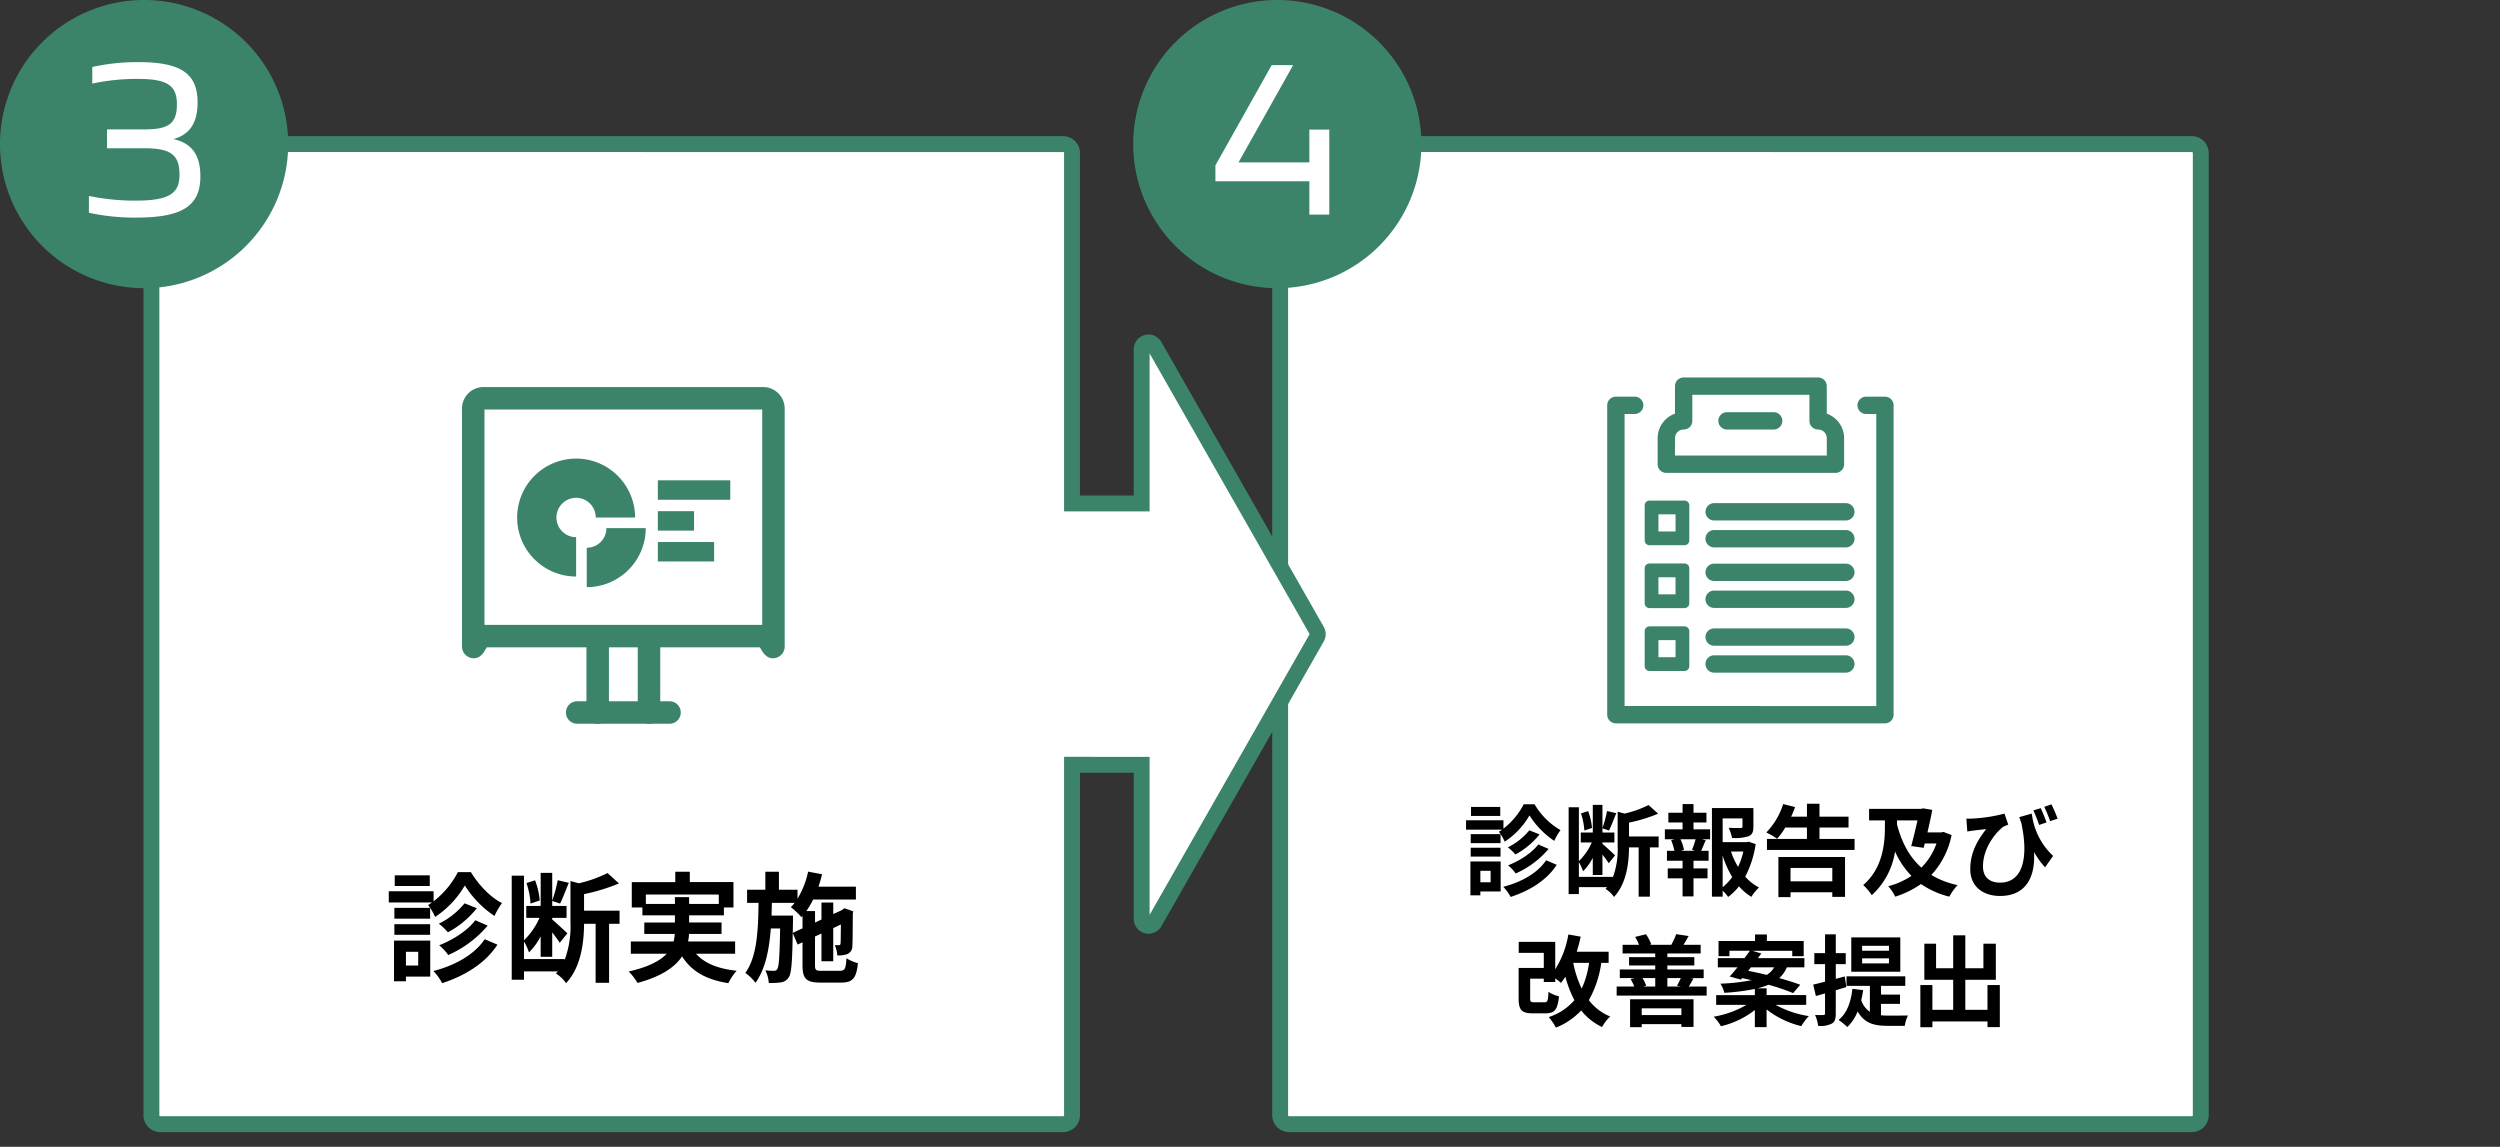 <svg xmlns="http://www.w3.org/2000/svg" xmlns:xlink="http://www.w3.org/1999/xlink" width="654" height="300" viewBox="0 0 654 300"><rect x="0" y="0" width="654" height="300" fill="#333333" stroke="none"/><defs><clipPath id="a"><rect width="654" height="300" transform="translate(-1866 4742)" fill="#fff" stroke="#707070" stroke-width="1"/></clipPath><clipPath id="b"><rect width="577.799" height="296.16" fill="none"/></clipPath></defs><g transform="translate(1866 -4742)" clip-path="url(#a)"><g transform="translate(-1866 4742)"><g clip-path="url(#b)"><path d="M446.867,117.208V25.514a2.323,2.323,0,0,0-2.323-2.323H208.36a2.323,2.323,0,0,0-2.323,2.323V277.255a2.323,2.323,0,0,0,2.323,2.323H444.544a2.323,2.323,0,0,0,2.323-2.323V117.208Z" transform="translate(128.853 14.503)" fill="#fff"/><path d="M445.344,282.457H209.159a4.407,4.407,0,0,1-4.4-4.4V26.314a4.407,4.407,0,0,1,4.4-4.4H445.344a4.407,4.407,0,0,1,4.4,4.4V278.055a4.407,4.407,0,0,1-4.4,4.4M209.159,26.068a.244.244,0,0,0-.244.245V278.055a.245.245,0,0,0,.244.247H445.344a.246.246,0,0,0,.245-.247V26.314a.244.244,0,0,0-.245-.245Z" transform="translate(128.053 13.703)" fill="#3b846a"/><path d="M329.249,150.5,286.773,75.99a1.791,1.791,0,0,0-3.347.887v40.331H265.2V25.514a2.323,2.323,0,0,0-2.324-2.323H26.692a2.323,2.323,0,0,0-2.323,2.323V277.255a2.323,2.323,0,0,0,2.323,2.323H262.875a2.323,2.323,0,0,0,2.324-2.323V185.561h18.227v40.331a1.791,1.791,0,0,0,3.347.887l42.476-74.508a1.788,1.788,0,0,0,0-1.773" transform="translate(15.24 14.503)" fill="#fff"/><path d="M263.676,282.457H27.491a4.407,4.407,0,0,1-4.4-4.4V26.314a4.407,4.407,0,0,1,4.4-4.4H263.676a4.407,4.407,0,0,1,4.4,4.4v89.617h14.071V77.677a3.868,3.868,0,0,1,7.228-1.916l42.479,74.511a3.888,3.888,0,0,1,0,3.829l-42.478,74.506a3.868,3.868,0,0,1-7.228-1.915V188.439H268.077v89.616a4.407,4.407,0,0,1-4.4,4.4M27.491,26.068a.244.244,0,0,0-.244.245V278.055a.245.245,0,0,0,.244.247H263.676a.246.246,0,0,0,.245-.247v-93.77H286.3V225.61l41.86-73.425L286.3,78.76v41.327H263.921V26.314a.244.244,0,0,0-.245-.245Z" transform="translate(14.441 13.703)" fill="#3b846a"/><path d="M88.359,140.362c1.994,3.3,5.081,6.578,8.137,8.106a19.79,19.79,0,0,0-1.965,3.366,26.649,26.649,0,0,1-7.763-7.981A24.549,24.549,0,0,1,79,152.084a14.819,14.819,0,0,0-1.838-3.117,6.85,6.85,0,0,0,1-.657H66.878v-2.929H78.6V148a23.109,23.109,0,0,0,6.36-7.638ZM77.727,167.7h-6.36v1.216H68.25V158.287h9.478Zm-.033-15.152H68.342v-2.836h9.352Zm-9.352,1.435h9.352v2.775H68.342Zm9.261-9.977H68.437V141.2H77.6ZM71.367,164.8h3.212v-3.584H71.367Zm23.942-5.456c-3.179,4.865-8.447,8.107-14.464,10.071a13.17,13.17,0,0,0-2.306-3.179c5.611-1.435,10.755-4.271,13.437-8.324Zm-5.391-9.539a24.155,24.155,0,0,1-7.576,6.3,15.012,15.012,0,0,0-2.37-2.245,20.146,20.146,0,0,0,6.734-5.33Zm2.836,4.553a28.612,28.612,0,0,1-10.32,7.7,12.923,12.923,0,0,0-2.37-2.557c3.524-1.372,7.451-3.833,9.447-6.545Z" transform="translate(34.825 87.78)"/><path d="M114.878,153.82h-2.742v15.431h-3.522V153.82h-3.025c-.031,4.644-.688,11.223-4.707,15.526a8.9,8.9,0,0,0-2.651-2.526c.158-.187.343-.375.5-.561H89.876v2.181h-3.21V141.225h3.21v16.9a18.3,18.3,0,0,0,4.052-5.86H90.469v-3.117H94.24v-8.667h3.023v7.264A35.382,35.382,0,0,0,98.7,142.41l2.9.686c-.78,1.869-1.59,4.052-2.277,5.424l-2.058-.686v1.31h3.742v3.117H97.263v.436c.873.718,3.366,3.025,3.961,3.616l-2,2.464c-.406-.657-1.185-1.715-1.965-2.713v6.389H94.24v-5.362a16.664,16.664,0,0,1-3.054,4.21,14.9,14.9,0,0,0-1.31-2.867v4.613h10.63v.218a25.039,25.039,0,0,0,1.528-9.821V142.627l2.183.592a33.658,33.658,0,0,0,7.514-2.68l2.991,2.713a49.565,49.565,0,0,1-9.133,2.8v4.335h9.289Zm-23.287-5.3a20.971,20.971,0,0,0-1.06-5.362l2.243-.717a19.383,19.383,0,0,1,1.217,5.268Z" transform="translate(47.2 87.852)"/><path d="M123.107,161.753c2.214,2.493,5.7,3.927,10.632,4.457a14.364,14.364,0,0,0-2.183,3.243c-5.925-.935-9.634-3.15-12.1-7.015-1.838,2.775-5.3,5.239-11.657,6.953a15.114,15.114,0,0,0-2.308-2.994c5.237-1.185,8.229-2.805,9.944-4.644h-9.383v-3.212h11.192a14.188,14.188,0,0,0,.31-1.965h-7.981v-2.992h8.013v-1.869h-8.511v-2.059H106.3v-6.64h11.379V140.3h3.8v2.713H132.9v6.64H130.4v2.059h-9.1v1.869h8.48v2.992h-8.511a10.558,10.558,0,0,1-.25,1.965h12.316v3.212Zm-5.518-13.032v-1.778H121.3v1.778h7.763v-2.464h-19.08v2.464Z" transform="translate(58.974 87.744)"/><path d="M149.079,166.222c1.216,0,1.464-.53,1.651-3.274a10.14,10.14,0,0,0,2.992,1.279c-.4,3.9-1.339,5.083-4.366,5.083H143.9c-3.678,0-4.676-1-4.676-4.553v-5.986l-1.278.592-1.278-3.023c-.125,7.638-.343,10.632-1.061,11.628a2.793,2.793,0,0,1-1.994,1.279,16.318,16.318,0,0,1-3.212.156,8.687,8.687,0,0,0-.9-3.3,17.551,17.551,0,0,0,2.243.124.9.9,0,0,0,.905-.5c.4-.623.592-3.241.718-10.567h-2.433c-.436,5.611-1.434,10.661-4.021,14.216a10.984,10.984,0,0,0-2.649-2.588c3.085-4.271,3.366-11.131,3.46-18.331h-2.994v-3.43H129.5v-4.707h3.553v4.707h4.863v2.339a22.458,22.458,0,0,0,2.775-7.079l3.649.686c-.25,1.092-.593,2.183-.936,3.243h9.79v3.366H142a20.192,20.192,0,0,1-1.777,3.025H142.5V153.6l1.684-.78v-4.458h3.085v3.023l2.246-1.029.124-.093.562-.4,2.306.811-.124.5c-.033,4.428-.033,7.607-.125,8.543a2.188,2.188,0,0,1-1.343,2.152,7.143,7.143,0,0,1-2.586.341,8.451,8.451,0,0,0-.655-2.711c.374.031.809.031,1.061.031s.4-.063.436-.468c.062-.281.062-2,.093-4.957l-2,.935v8.7h-3.085v-7.264l-1.684.78v7.513c0,1.279.218,1.464,1.777,1.464Zm-9.853-11.1v-3.241l-.281.31a20.218,20.218,0,0,0-2.775-2.618,11.537,11.537,0,0,0,1-1.122h-5.954c-.031,1.122-.063,2.243-.093,3.335h5.611v1.4l-.062,3.116Z" transform="translate(70.712 87.732)"/><path d="M75.389,37.694A37.694,37.694,0,1,1,37.694,0,37.694,37.694,0,0,1,75.389,37.694" transform="translate(0)" fill="#3b846a"/><path d="M14.31,45.009a59.221,59.221,0,0,0,12.337,1.219c9.07,0,11.361-2.144,11.361-6.778,0-5.461-2.536-6.924-9.413-6.924H19.04V27.6H28.6c6.241,0,8.73-1.219,8.73-6.532,0-4.681-2.1-6.68-10.142-6.68a55.743,55.743,0,0,0-11.994,1.219v-4.34A54.016,54.016,0,0,1,27.329,10c11.165,0,15.409,3.072,15.409,10.531,0,5.754-2.342,8.436-6.292,9.608,4.486,1.022,7.022,3.8,7.022,9.752,0,7.605-4.584,10.773-16.628,10.773A55.147,55.147,0,0,1,14.31,49.4Z" transform="translate(8.949 6.254)" fill="#fff"/><path d="M257.775,37.694A37.694,37.694,0,1,1,220.08,0a37.694,37.694,0,0,1,37.694,37.694" transform="translate(114.062)" fill="#3b846a"/><path d="M225.407,27.351V49.586h-5.216V40.858H195.616V36.713l14.723-26.234h5.611L201.661,35.933h18.529V27.351Z" transform="translate(122.336 6.554)" fill="#fff"/><rect width="18.949" height="5.083" transform="translate(172.092 125.652)" fill="#3b846a"/><rect width="9.474" height="5.083" transform="translate(172.092 133.724)" fill="#3b846a"/><rect width="14.724" height="5.083" transform="translate(172.092 141.795)" fill="#3b846a"/><path d="M159.991,133.245c-1.712,0-2.622-1.551-2.994-2.186-.1-.166-.257-.437-.406-.668H85.152c-.15.231-.309.5-.406.668-.429.735-1.567,2.687-3.841,2.068a3.086,3.086,0,0,1-2.243-3.165V67.919a5.633,5.633,0,0,1,5.625-5.625h73.168a5.633,5.633,0,0,1,5.625,5.625v62.043a3.086,3.086,0,0,1-2.243,3.165,3.187,3.187,0,0,1-.847.119m-75.447-8.736H157.2V68.176H84.544Z" transform="translate(42.194 38.958)" fill="#3b846a"/><line y1="18.146" transform="translate(156.356 168.247)" fill="#fff"/><path d="M101.634,125.73a2.941,2.941,0,0,1-2.942-2.942V104.642a2.942,2.942,0,0,1,5.884,0v18.146a2.941,2.941,0,0,1-2.942,2.942" transform="translate(54.721 63.603)" fill="#3b846a"/><line y2="18.146" transform="translate(169.777 168.247)" fill="#fff"/><path d="M109.892,125.73a2.941,2.941,0,0,1-2.942-2.942V104.642a2.942,2.942,0,0,1,5.884,0v18.146a2.941,2.941,0,0,1-2.942,2.942" transform="translate(59.885 63.603)" fill="#3b846a"/><line x2="24.158" transform="translate(150.987 186.393)" fill="#fff"/><path d="M122.49,118.748H98.332a2.941,2.941,0,1,1,0-5.882H122.49a2.941,2.941,0,1,1,0,5.882" transform="translate(52.656 70.585)" fill="#3b846a"/><path d="M102.127,94.31a5.146,5.146,0,0,1-2.149-9.263,5.13,5.13,0,0,1,8.127,4.185H118.4a15.427,15.427,0,1,0-15.427,15.441V94.365a5.127,5.127,0,0,1-.845-.055" transform="translate(47.74 46.148)" fill="#3b846a"/><path d="M113.971,87.536a15.715,15.715,0,0,0,.2-2.534H103.874a5.088,5.088,0,0,1-.057.844,5.14,5.14,0,0,1-5.076,4.288v10.31h.008a15.466,15.466,0,0,0,15.222-12.907" transform="translate(54.751 53.159)" fill="#3b846a"/><path d="M275.117,92.242h-9.149a1.263,1.263,0,0,1-1.263-1.263V81.83a1.263,1.263,0,0,1,1.263-1.263h9.149a1.263,1.263,0,0,1,1.263,1.263v9.149a1.263,1.263,0,0,1-1.263,1.263m-6.81-3.6h4.473V84.169h-4.473Z" transform="translate(165.543 50.385)" fill="#3b846a"/><path d="M275.117,102.364h-9.149A1.263,1.263,0,0,1,264.7,101.1V91.952a1.263,1.263,0,0,1,1.263-1.263h9.149a1.263,1.263,0,0,1,1.263,1.263V101.1a1.263,1.263,0,0,1-1.263,1.263m-6.81-3.6h4.473V94.291h-4.473Z" transform="translate(165.543 56.716)" fill="#3b846a"/><path d="M275.117,112.486h-9.149a1.263,1.263,0,0,1-1.263-1.263v-9.149a1.263,1.263,0,0,1,1.263-1.263h9.149a1.263,1.263,0,0,1,1.263,1.263v9.149a1.263,1.263,0,0,1-1.263,1.263m-6.81-3.6h4.473v-4.473h-4.473Z" transform="translate(165.543 63.046)" fill="#3b846a"/><path d="M311.211,85.517H276.759a2.269,2.269,0,0,1,0-4.538h34.452a2.269,2.269,0,1,1,0,4.538" transform="translate(171.662 50.643)" fill="#3b846a"/><path d="M311.211,89.847H276.759a2.269,2.269,0,1,1,0-4.538h34.452a2.269,2.269,0,1,1,0,4.538" transform="translate(171.662 53.351)" fill="#3b846a"/><path d="M311.211,95.257H276.759a2.269,2.269,0,1,1,0-4.538h34.452a2.269,2.269,0,1,1,0,4.538" transform="translate(171.662 56.734)" fill="#3b846a"/><path d="M311.211,99.588H276.759a2.269,2.269,0,1,1,0-4.538h34.452a2.269,2.269,0,1,1,0,4.538" transform="translate(171.662 59.443)" fill="#3b846a"/><path d="M311.211,105.677H276.759a2.269,2.269,0,1,1,0-4.538h34.452a2.269,2.269,0,1,1,0,4.538" transform="translate(171.662 63.251)" fill="#3b846a"/><path d="M311.211,110.007H276.759a2.269,2.269,0,1,1,0-4.538h34.452a2.269,2.269,0,1,1,0,4.538" transform="translate(171.662 65.959)" fill="#3b846a"/><path d="M313.309,85.715H269.059a2.269,2.269,0,0,1-2.269-2.269V76.639a6.819,6.819,0,0,1,4.538-6.419v-7.2a2.269,2.269,0,0,1,2.269-2.269H308.77a2.269,2.269,0,0,1,2.269,2.269v7.2a6.819,6.819,0,0,1,4.538,6.419v6.807a2.269,2.269,0,0,1-2.269,2.269m-41.98-4.538H311.04V76.639a2.271,2.271,0,0,0-2.269-2.269A2.269,2.269,0,0,1,306.5,72.1V65.292H275.866V72.1A2.269,2.269,0,0,1,273.6,74.37a2.271,2.271,0,0,0-2.269,2.269Z" transform="translate(166.847 37.995)" fill="#3b846a"/><path d="M291.029,70.876h-12.2a2.269,2.269,0,1,1,0-4.538h12.2a2.269,2.269,0,1,1,0,4.538" transform="translate(172.959 41.487)" fill="#3b846a"/><path d="M315.165,149.311h16.161a2.269,2.269,0,0,0,2.269-2.269V66.106a2.269,2.269,0,0,0-2.269-2.269h-4.915a2.269,2.269,0,0,0,0,4.538h2.646v76.4H263.216v-76.4h2.646a2.269,2.269,0,1,0,0-4.538h-4.917a2.269,2.269,0,0,0-2.269,2.269v80.936a2.269,2.269,0,0,0,2.269,2.269h54.22Z" transform="translate(161.772 39.923)" fill="#3b846a"/><path d="M253.879,129.443a18.617,18.617,0,0,0,6.792,6.765,16.455,16.455,0,0,0-1.64,2.809,22.215,22.215,0,0,1-6.477-6.661,20.489,20.489,0,0,1-6.48,6.871,12.43,12.43,0,0,0-1.534-2.6,5.779,5.779,0,0,0,.834-.545h-9.419v-2.445h9.783v2.183a19.3,19.3,0,0,0,5.307-6.373Zm-8.87,22.816H239.7v1.016h-2.6V144.4h7.909Zm-.028-12.646h-7.805v-2.365h7.805Zm-7.805,1.2h7.805v2.318h-7.805Zm7.727-8.324h-7.647v-2.342H244.9Zm-5.2,17.351h2.679v-2.991H239.7Zm19.978-4.551c-2.653,4.06-7.048,6.765-12.068,8.4a11.15,11.15,0,0,0-1.926-2.653c4.683-1.2,8.977-3.566,11.214-6.947Zm-4.5-7.963a20.213,20.213,0,0,1-6.323,5.256,12.326,12.326,0,0,0-1.976-1.872,16.8,16.8,0,0,0,5.619-4.45Zm2.367,3.8a23.862,23.862,0,0,1-8.613,6.425,10.665,10.665,0,0,0-1.976-2.133c2.94-1.146,6.219-3.2,7.883-5.465Z" transform="translate(147.562 80.952)"/><path d="M276.011,140.675h-2.289v12.88h-2.942v-12.88h-2.523c-.026,3.875-.572,9.364-3.927,12.954a7.449,7.449,0,0,0-2.214-2.106c.13-.156.288-.312.418-.468h-7.389v1.82h-2.68V130.164h2.68v14.1a15.32,15.32,0,0,0,3.381-4.892H255.64v-2.6h3.147v-7.235h2.524V135.6a29.465,29.465,0,0,0,1.2-4.452l2.42.575c-.65,1.559-1.326,3.381-1.9,4.527l-1.718-.575v1.1h3.122v2.6h-3.122v.366c.728.6,2.81,2.523,3.3,3.015l-1.664,2.058c-.338-.546-.99-1.432-1.64-2.264v5.333h-2.524V143.4a13.889,13.889,0,0,1-2.549,3.514,12.4,12.4,0,0,0-1.092-2.393v3.851h8.871v.18a20.9,20.9,0,0,0,1.274-8.194v-9.027l1.82.491a27.987,27.987,0,0,0,6.271-2.235l2.5,2.264a41.417,41.417,0,0,1-7.623,2.339v3.616h7.753Zm-19.435-4.423a17.445,17.445,0,0,0-.884-4.476l1.872-.6a16.105,16.105,0,0,1,1.014,4.4Z" transform="translate(157.889 81.011)"/><path d="M275.447,136.018h4.346v2.6h-2.16l1.014.26c-.442.962-.832,1.978-1.2,2.76H279.4v2.6h-3.955v2h3.669v2.6h-3.669v4.733h-2.862v-4.733h-3.877v-2.6h3.877v-2H268.5v-2.6h1.952a14.725,14.725,0,0,0-.858-2.784l.936-.236h-2.576v-2.6h4.631v-1.794h-3.719v-2.549h3.719v-2.264h2.862v2.264h3.382v2.549h-3.382Zm-.388,5.387a27.806,27.806,0,0,0,.936-2.784h-3.956a11.115,11.115,0,0,1,.912,2.784l-.834.236h3.773Zm16.65-1.512a26.649,26.649,0,0,1-2.732,8.509,12.571,12.571,0,0,0,3.616,2.838,10.635,10.635,0,0,0-2,2.445,13.724,13.724,0,0,1-3.252-2.758,14.364,14.364,0,0,1-2.836,2.783,9.033,9.033,0,0,0-1.43-1.612v1.538h-2.809V130.453h10.849v4.889c0,1.326-.288,2.082-1.3,2.5a12.075,12.075,0,0,1-4.293.44,10.6,10.6,0,0,0-.886-2.654c1.274.055,2.706.055,3.1.055.39-.026.52-.106.52-.392v-2.133H283.07v6.219h6.271l.52-.13ZM283.07,151.16a13.488,13.488,0,0,0,2.5-2.654,25.773,25.773,0,0,1-2.5-5.619Zm2.186-9.339a19.489,19.489,0,0,0,1.846,4.031,18.894,18.894,0,0,0,1.378-4.031Z" transform="translate(167.575 80.932)"/><path d="M307.377,138.571v2.864H284.455v-2.864h10.459v-2.991h-5.673a18.276,18.276,0,0,1-2.132,2.94,17.718,17.718,0,0,0-2.835-1.638,18.625,18.625,0,0,0,4.421-7.441l3.1.782a23.84,23.84,0,0,1-1.016,2.523h4.137v-3.384h3.278v3.384h7.6v2.835h-7.6v2.991Zm-19.929,4.712h17.431v10.432H301.55v-1.2H290.622v1.278h-3.174Zm3.174,6.372H301.55v-3.511H290.622Z" transform="translate(177.782 80.901)"/><path d="M323,137.1A21.57,21.57,0,0,1,317.7,147.53a22.354,22.354,0,0,0,6.869,2.654,13.869,13.869,0,0,0-2.16,3.018,22.636,22.636,0,0,1-7.415-3.3,24.775,24.775,0,0,1-6.737,3.3,12.731,12.731,0,0,0-1.822-2.732,19.934,19.934,0,0,0,6.061-2.7,21.858,21.858,0,0,1-4.291-6.375,19.339,19.339,0,0,1-6.087,11.422,13.82,13.82,0,0,0-2.238-2.654c5.151-4.424,5.671-10.926,5.671-15.168v-1.742h-4.137v-3.018h13.58l.546-.13,2.394.39c-.312,1.822-.78,3.875-1.25,5.905H320.3l.572-.132Zm-14.282-3.851v1.066c1.222,4.657,3.225,8.48,6.373,11.293a16.731,16.731,0,0,0,3.955-6.324h-3.069l-.288,1.146-3.251-.47c.572-2.108,1.17-4.6,1.638-6.711Z" transform="translate(187.538 81.362)"/><path d="M317.94,133.179a40.668,40.668,0,0,0,8.506-1.3l.99,2.888a11.923,11.923,0,0,0-1.328.571c-1.768,1.328-5.281,5.362-5.281,10.357,0,3.044,1.978,4.241,4.475,4.241,5.725,0,7.571-6.115,5.569-15.534-.182-.52-.366-1.066-.546-1.612l3.277-.91a17.86,17.86,0,0,0,5.567,11.056l-2.107,2.994a22.305,22.305,0,0,1-2.888-4.007c.366,5.931-1.664,11.5-8.923,11.5-4.187,0-7.753-2.29-7.753-7,0-4.216,1.744-7.391,4.164-10.485-.99.1-2.628.284-3.41.39-.546.076-.936.13-1.534.234l-.234-3.384a13.625,13.625,0,0,0,1.458,0m19.513,1.016-1.954.652a30.511,30.511,0,0,0-1.507-3.8l1.95-.6c.468,1.066,1.144,2.679,1.51,3.745m2.887-.99-1.95.65a34.8,34.8,0,0,0-1.536-3.745l1.874-.652a35.977,35.977,0,0,1,1.612,3.747" transform="translate(197.924 80.961)"/><path d="M266.039,157.834a27.8,27.8,0,0,1-3.252,9.759,13.327,13.327,0,0,0,5.593,4.267,10.569,10.569,0,0,0-2.133,2.755,15.312,15.312,0,0,1-5.465-4.343,18.345,18.345,0,0,1-6.607,4.5,15.951,15.951,0,0,0-1.874-2.758,14.989,14.989,0,0,0,6.711-4.423,29.118,29.118,0,0,1-2.367-6.139,13.074,13.074,0,0,1-1.17,1.612,14.331,14.331,0,0,0-1.482-1.172v.936H251v-.86h-3.564V167.1c0,.912.156,1.042,1.092,1.042h2.654c.78,0,.936-.366,1.04-2.734a8.658,8.658,0,0,0,2.758,1.172c-.366,3.54-1.172,4.447-3.513,4.447h-3.382c-2.835,0-3.668-.831-3.668-3.9V159.16H251v-3.951h-6.555v-2.864h9.548V159.5a24.656,24.656,0,0,0,3.434-9.1l3.225.571a38.181,38.181,0,0,1-1.04,3.953h8.351v2.914Zm-7.337,0a28.371,28.371,0,0,0,2.211,6.739,23.581,23.581,0,0,0,1.926-6.739Z" transform="translate(152.856 94.056)"/><path d="M283.739,164.057v2.368H260.195v-2.368h4.6a11.63,11.63,0,0,0-.964-1.976l1.12-.236h-3.929v-2.264h9.261v-1.04h-6.841v-2.185h6.841v-.962h-8.533v-2.263h4.293a11.589,11.589,0,0,0-1.016-2.058l2.838-.7a11.147,11.147,0,0,1,1.378,2.63l-.442.13h5.829l-.13-.026a18.813,18.813,0,0,0,1.274-2.758l3.252.494c-.5.883-.936,1.664-1.354,2.29h4.5v2.263h-8.715v.962h7.051v2.185h-7.051v1.04h9.5v2.264h-3.566l.884.13c-.468.832-.858,1.536-1.222,2.082Zm-20.033,3.33h16.6v7.231h-3.174v-.727H266.75v.806h-3.044Zm3.044,4.137h10.381v-1.768H266.75Zm.208-9.679a8.694,8.694,0,0,1,.964,2l-.806.21h3.173v-2.212Zm6.5,0v2.212h3.642l-1.118-.184c.312-.572.7-1.378.988-2.028Z" transform="translate(162.722 94.025)"/><path d="M292.02,168.815a25.9,25.9,0,0,0,8.689,2.939,13.558,13.558,0,0,0-1.977,2.628,23.748,23.748,0,0,1-9.081-4.371v4.632H286.58v-4.476a22.985,22.985,0,0,1-8.87,4.241,11.7,11.7,0,0,0-1.9-2.5,25.066,25.066,0,0,0,8.585-3.095h-7.934v-2.55H286.58v-1.612a57.153,57.153,0,0,1-7.987,1.013,7.832,7.832,0,0,0-1.014-2.394,51.257,51.257,0,0,0,8.145-.91c-.832-.18-1.666-.39-2.446-.546l-.34.39L280,161.4c.626-.676,1.3-1.508,2.029-2.394H276.9v-2.419h6.971c.5-.676.988-1.326,1.406-1.923h-5.336v1.427h-2.859v-3.981h9.547V150.4h3.1v1.713h9.627v3.981h-2.992v-1.427H285.905l2.367.7c-.284.39-.572.806-.886,1.222h12.153V159h-4.58a7.768,7.768,0,0,1-2,2.81c2.108.6,4.034,1.2,5.491,1.742l-1.848,2.188a57.439,57.439,0,0,0-6.451-2.188,16.587,16.587,0,0,1-2.914.936h2.42v1.772h10.355v2.55Zm-7.181-8.9c1.508.286,3.174.65,4.839,1.066A5.461,5.461,0,0,0,291.63,159h-6.089Z" transform="translate(172.488 94.056)"/><path d="M297.731,165v6.064c0,1.427-.232,2.183-1.014,2.653a6.449,6.449,0,0,1-3.59.6,10.163,10.163,0,0,0-.806-2.836c.964.026,1.848.026,2.16,0,.312,0,.442-.1.442-.444v-5.2c-.86.234-1.638.47-2.394.676l-.7-2.991c.884-.18,1.926-.47,3.1-.756v-4.6h-2.81v-2.864h2.81v-4.917h2.809v4.917h2.6v2.864h-2.6v3.851l2.344-.626.414,2.784Zm11.838,6.555c.6.054,1.172.08,1.822.08.884,0,4.111,0,5.229-.026a9.1,9.1,0,0,0-.831,2.706h-4.528c-3.408,0-6.035-.626-7.805-3.773a11.441,11.441,0,0,1-2.7,4.083,17.937,17.937,0,0,0-2.292-1.848c2.162-1.713,3.228-4.6,3.618-8.143l2.81.34a23.617,23.617,0,0,1-.5,2.63,5.833,5.833,0,0,0,2.263,3.041v-6.791h-6.112v-2.495h15.375v2.495h-6.349v2.292h4.97v2.419h-4.97Zm5.048-11.394H301.79v-8.977h12.828Zm-2.966-6.789h-7.023v1.3h7.023Zm0,3.275h-7.023v1.326h7.023Z" transform="translate(182.504 94.044)"/><path d="M329.862,163.548v11.005h-3.225v-1.486H312.223v1.512h-3.148V163.548h3.148v6.479h5.437v-7.857h-7.543v-9.443h3.069v6.425h4.475v-8.613h3.174v8.613h4.735v-6.425h3.252v9.443h-7.987v7.857h5.8v-6.479Z" transform="translate(193.291 94.144)"/></g></g></g></svg>